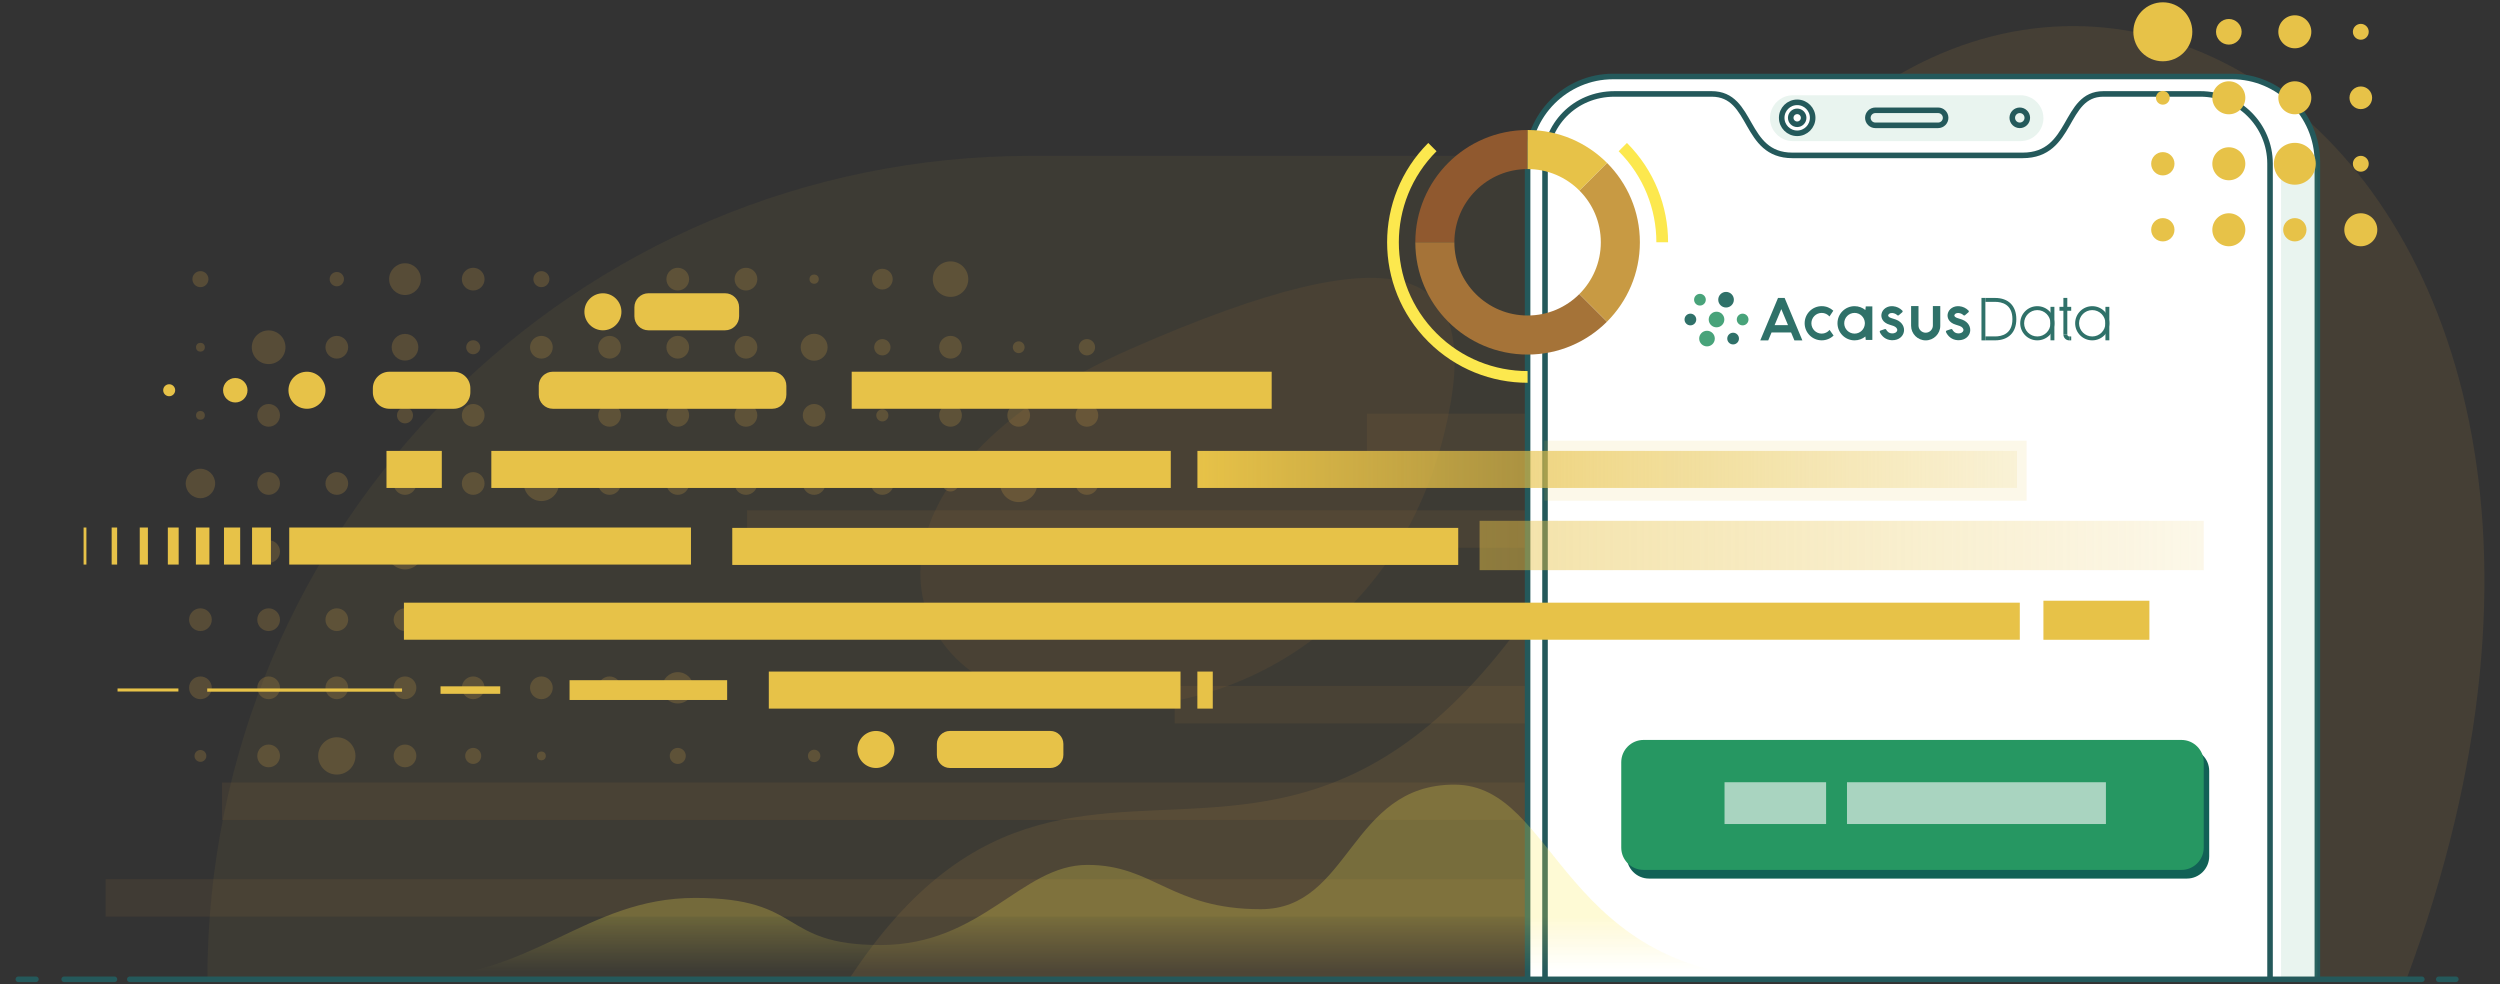 <?xml version="1.0" encoding="utf-8"?>
<!-- Generator: Adobe Illustrator 23.0.3, SVG Export Plug-In . SVG Version: 6.00 Build 0)  -->
<svg version="1.1" id="artwork" xmlns="http://www.w3.org/2000/svg" xmlns:xlink="http://www.w3.org/1999/xlink" x="0px" y="0px"
	 viewBox="0 0 1280 504" style="enable-background:new 0 0 1280 504;" xml:space="preserve">
<rect x="0" y="0" width="1280" height="504" fill="#333333" stroke="none"/>
<style type="text/css">
	.st0{fill:#FFFFFF;}
	.st1{fill:#FCE84E;}
	.st2{fill:#E7C248;}
	.st3{opacity:0.12;fill:#90592F;}
	.st4{fill:#C89A43;}
	.st5{fill:#3B8A73;}
	.st6{fill:#D8E8E3;}
	.st7{fill:#EBF3F1;}
	.st8{fill:#48A37A;}
	.st9{fill:#24595B;}
	.st10{fill:#2F7169;}
	.st11{fill:#B2DBF3;}
	.st12{fill:#254489;}
	.st13{fill:#3E5BA2;}
	.st14{fill:#4E9BD1;}
	.st15{fill:#222959;}
	.st16{fill:#C4DCEF;}
	.st17{fill:#345BA3;}
	.st18{fill:#5484BF;}
	.st19{fill:#6CA7D8;}
	.st20{fill:#83CDF1;}
	.st21{fill:#EEE8EC;}
	.st22{fill:#E16848;}
	.st23{fill:#8C3642;}
	.st24{fill:#571D40;}
	.st25{fill:#F0B3A3;}
	.st26{opacity:0.12;fill:#BC4F43;stroke:#8C3642;stroke-linecap:round;stroke-linejoin:round;stroke-miterlimit:10;}
	.st27{fill:#E4B8B4;}
	.st28{fill:none;}
	.st29{fill:#EFD5D2;}
	.st30{fill:#BC4F43;}
	.st31{fill:#84C1A6;}
	.st32{fill:#A4D1BC;}
	.st33{fill:#C8E3D7;}
	.st34{fill:none;stroke:#F7FBF9;stroke-miterlimit:10;}
	.st35{fill:#76AD9D;}
	.st36{fill:none;stroke:#E16848;stroke-width:2;stroke-linecap:round;stroke-linejoin:round;stroke-miterlimit:10;}
	.st37{fill:#571D40;stroke:#BC4F43;stroke-width:2;stroke-linecap:round;stroke-linejoin:round;stroke-miterlimit:10;}
	.st38{fill:#FFFFFF;stroke:#571D40;stroke-width:2;stroke-linecap:round;stroke-linejoin:round;stroke-miterlimit:10;}
	.st39{fill:#BC4F43;stroke:#571D40;stroke-width:2;stroke-linecap:round;stroke-linejoin:round;stroke-miterlimit:10;}
	.st40{fill:none;stroke:#571D40;stroke-width:2;stroke-linecap:round;stroke-linejoin:round;stroke-miterlimit:10;}
	
		.st41{fill:none;stroke:#571D40;stroke-width:2;stroke-linecap:round;stroke-linejoin:round;stroke-miterlimit:10;stroke-dasharray:12,6,0;}
	.st42{fill:#2D1232;stroke:#BC4F43;stroke-width:2;stroke-linecap:round;stroke-linejoin:round;stroke-miterlimit:10;}
	.st43{opacity:0.32;fill:url(#SVGID_1_);}
	.st44{opacity:0.32;fill:url(#SVGID_2_);}
	.st45{opacity:0.32;fill:url(#SVGID_3_);}
	.st46{opacity:0.32;fill:url(#SVGID_4_);}
	.st47{opacity:0.32;fill:url(#SVGID_5_);}
	.st48{opacity:0.32;fill:url(#SVGID_6_);}
	.st49{fill:none;stroke:#8C3642;stroke-linecap:round;stroke-linejoin:round;stroke-miterlimit:10;}
	.st50{fill:#FFFFFF;stroke:#BC4F43;stroke-width:2;stroke-linecap:round;stroke-linejoin:round;stroke-miterlimit:10;}
	.st51{opacity:0.32;fill:#2D1232;}
	.st52{opacity:0.32;fill:url(#SVGID_7_);}
	.st53{opacity:0.32;fill:url(#SVGID_8_);}
	.st54{opacity:0.32;fill:url(#SVGID_9_);}
	.st55{fill:none;stroke:#BC4F43;stroke-miterlimit:10;}
	.st56{opacity:0.32;fill:url(#SVGID_10_);}
	.st57{opacity:0.32;fill:url(#SVGID_11_);}
	.st58{opacity:0.32;fill:url(#SVGID_12_);}
	.st59{fill:#8C3642;stroke:#8C3642;stroke-linecap:round;stroke-linejoin:round;stroke-miterlimit:10;}
	.st60{fill:#BC4F43;stroke:#8C3642;stroke-linecap:round;stroke-linejoin:round;stroke-miterlimit:10;}
	.st61{opacity:0.32;fill:url(#SVGID_13_);}
	.st62{opacity:0.32;fill:url(#SVGID_14_);}
	.st63{opacity:0.32;fill:url(#SVGID_15_);}
	.st64{opacity:0.32;fill:url(#SVGID_16_);}
	.st65{fill:url(#SVGID_17_);}
	.st66{fill:url(#SVGID_18_);}
	.st67{opacity:0.32;fill:url(#SVGID_19_);}
	.st68{fill:url(#SVGID_20_);}
	.st69{opacity:0.48;fill:#24595B;}
	.st70{opacity:0.12;}
	.st71{fill:#2D1232;}
	
		.st72{opacity:0.12;fill:none;stroke:#48A37A;stroke-linecap:round;stroke-linejoin:round;stroke-miterlimit:10;stroke-dasharray:6,6;}
	
		.st73{opacity:0.08;fill:none;stroke:#48A37A;stroke-linecap:round;stroke-linejoin:round;stroke-miterlimit:10;stroke-dasharray:6,6;}
	
		.st74{opacity:0.04;fill:none;stroke:#48A37A;stroke-linecap:round;stroke-linejoin:round;stroke-miterlimit:10;stroke-dasharray:6,6;}
	
		.st75{opacity:0.16;fill:none;stroke:#48A37A;stroke-linecap:round;stroke-linejoin:round;stroke-miterlimit:10;stroke-dasharray:6,6;}
	
		.st76{opacity:0.18;fill:none;stroke:#48A37A;stroke-linecap:round;stroke-linejoin:round;stroke-miterlimit:10;stroke-dasharray:6,6;}
	
		.st77{opacity:0.2;fill:none;stroke:#48A37A;stroke-linecap:round;stroke-linejoin:round;stroke-miterlimit:10;stroke-dasharray:6,6;}
	
		.st78{opacity:0.24;fill:none;stroke:#48A37A;stroke-linecap:round;stroke-linejoin:round;stroke-miterlimit:10;stroke-dasharray:6,6;}
	.st79{opacity:0.4;}
	.st80{opacity:0.12;fill:url(#SVGID_21_);}
	.st81{fill:none;stroke:#48A37A;stroke-width:3;stroke-linecap:round;stroke-linejoin:round;stroke-miterlimit:10;}
	.st82{fill:#91C8AF;}
	.st83{fill:#7FBEA2;stroke:#2F7169;stroke-width:3;stroke-linecap:round;stroke-linejoin:round;stroke-miterlimit:10;}
	.st84{fill:none;stroke:#2F7169;stroke-width:3;stroke-linecap:round;stroke-linejoin:round;stroke-miterlimit:10;}
	.st85{fill:#C8E3D7;stroke:#2F7169;stroke-width:3;stroke-linecap:round;stroke-linejoin:round;stroke-miterlimit:10;}
	.st86{opacity:0.24;fill:url(#SVGID_22_);}
	.st87{fill:#E9F4EF;stroke:#2F7169;stroke-width:3;stroke-miterlimit:10;}
	.st88{opacity:0.48;fill:none;stroke:#48A37A;stroke-width:10;stroke-miterlimit:10;}
	.st89{opacity:0.24;fill:none;stroke:#48A37A;stroke-width:10;stroke-miterlimit:10;}
	.st90{clip-path:url(#SVGID_24_);fill:#3B8A73;}
	.st91{fill:#7FBEA2;}
	.st92{opacity:0.1;}
	.st93{fill:#E8E8E7;}
	.st94{fill:#B6B6B6;}
	.st95{fill:#AAAAAA;}
	.st96{fill:#D0D0D0;}
	.st97{fill:#C8C8C8;}
	.st98{fill:none;stroke:#571D40;stroke-miterlimit:10;}
	.st99{fill:none;stroke:#2F7169;stroke-width:2;stroke-linecap:round;stroke-linejoin:round;stroke-miterlimit:10;}
	.st100{fill:none;stroke:#5484BF;stroke-width:2;stroke-linecap:round;stroke-linejoin:round;stroke-miterlimit:10;}
	.st101{fill:none;stroke:#8C3642;stroke-width:2;stroke-linecap:round;stroke-linejoin:round;stroke-miterlimit:10;}
	.st102{fill:none;stroke:#C89A43;stroke-width:2;stroke-linecap:round;stroke-linejoin:round;stroke-miterlimit:10;}
	.st103{fill:#ECF2F2;}
	.st104{fill:none;stroke:#FFFFFF;stroke-width:2;stroke-linecap:round;stroke-linejoin:round;stroke-miterlimit:10;}
	.st105{opacity:0.12;fill:#13373F;}
	.st106{opacity:0.3;}
	.st107{fill:#13373F;}
	.st108{fill:#834947;}
	.st109{fill:#9C6D6C;}
	.st110{fill:#DAEDE4;}
	.st111{fill:#C1A4A3;}
	.st112{fill:#95C0B4;}
	.st113{fill:#62A18F;}
	.st114{fill:#EDF6F2;}
	.st115{fill:none;stroke:#95C0B4;stroke-linecap:round;stroke-linejoin:round;stroke-miterlimit:10;}
	.st116{fill:none;stroke:#5484BF;stroke-width:2;stroke-miterlimit:10;}
	.st117{fill:none;stroke:#98B5D9;stroke-miterlimit:10;}
	.st118{fill:none;stroke:#5484BF;stroke-miterlimit:10;}
	.st119{fill:#8F5B59;}
	.st120{fill:none;stroke:#2F7169;stroke-linecap:round;stroke-linejoin:round;stroke-miterlimit:10;}
	.st121{fill:none;stroke:#8FC7AE;stroke-linecap:round;stroke-linejoin:round;stroke-miterlimit:10;}
	.st122{fill:#A17473;}
	.st123{fill:#EDD174;}
	.st124{fill:none;stroke:#FEF8CA;stroke-linecap:round;stroke-linejoin:round;stroke-miterlimit:10;}
	.st125{fill:none;stroke:#C89A43;stroke-miterlimit:10;}
	.st126{fill:none;stroke:#C89A43;stroke-width:2;stroke-miterlimit:10;}
	.st127{fill:none;stroke:#E7C248;stroke-width:2;stroke-miterlimit:10;}
	.st128{opacity:0.6;fill:#83CDF1;stroke:#202020;stroke-miterlimit:10;}
	.st129{opacity:0.06;fill:#E7C248;}
	.st130{fill:#A57338;}
	.st131{opacity:0.12;fill:#C89A43;}
	.st132{opacity:0.12;fill:#A57338;}
	.st133{fill:#FFFFFF;stroke:#24595B;stroke-width:2.847;stroke-linecap:round;stroke-linejoin:round;stroke-miterlimit:10;}
	.st134{fill:none;stroke:#24595B;stroke-width:2.847;stroke-linecap:round;stroke-linejoin:round;stroke-miterlimit:10;}
	.st135{opacity:0.12;fill:#48A37A;}
	.st136{opacity:0.12;fill:#E7C248;}
	.st137{fill:url(#SVGID_25_);}
	.st138{fill:none;stroke:#E7C248;stroke-width:20;stroke-miterlimit:10;}
	.st139{fill:none;stroke:#90592F;stroke-width:20;stroke-miterlimit:10;}
	.st140{fill:none;stroke:#A57338;stroke-width:20;stroke-miterlimit:10;}
	.st141{fill:none;stroke:#C89A43;stroke-width:20;stroke-miterlimit:10;}
	.st142{fill:none;stroke:#FCE84E;stroke-width:6;stroke-miterlimit:10;}
	.st143{opacity:0.24;}
	.st144{opacity:0.24;fill:url(#SVGID_26_);}
	.st145{fill:#116156;}
	.st146{fill:#269762;}
	.st147{fill:#A9D4C0;}
	.st148{fill:url(#SVGID_27_);}
	.st149{opacity:0.06;fill:#E16848;}
	.st150{fill:none;stroke:#8C3642;stroke-miterlimit:10;}
	.st151{fill:none;stroke:#8C3642;stroke-miterlimit:10;stroke-dasharray:6.075,6.075;}
	.st152{fill:none;stroke:#8C3642;stroke-miterlimit:10;stroke-dasharray:6,6;}
	.st153{fill:#E9F4EF;stroke:#24595B;stroke-width:2.847;stroke-linecap:round;stroke-linejoin:round;stroke-miterlimit:10;}
	.st154{fill:#B6DACA;stroke:#24595B;stroke-width:2.847;stroke-linecap:round;stroke-linejoin:round;stroke-miterlimit:10;}
	.st155{clip-path:url(#SVGID_29_);}
	.st156{fill:#F8DBD3;}
	.st157{opacity:0.5;fill:#571D40;}
	.st158{opacity:0.5;fill:#E16848;}
	.st159{opacity:0.24;fill:#571D40;}
	.st160{fill:none;stroke:#E16848;stroke-width:10;stroke-miterlimit:10;}
	.st161{fill:none;stroke:#E16848;stroke-width:6;stroke-miterlimit:10;}
	.st162{fill:none;stroke:#E16848;stroke-width:2;stroke-miterlimit:10;}
	.st163{fill:none;stroke:#8C3642;stroke-width:20;stroke-linecap:round;stroke-linejoin:round;stroke-miterlimit:10;}
	.st164{fill:none;stroke:#E16848;stroke-width:4;stroke-miterlimit:10;}
	.st165{fill:none;stroke:#2D1232;stroke-width:2;stroke-miterlimit:10;}
	.st166{fill:#8C3642;stroke:#8C3642;stroke-width:2;stroke-miterlimit:10;}
	.st167{fill:none;stroke:#8C3642;stroke-width:3;stroke-miterlimit:10;}
	.st168{opacity:0.12;fill:#5484BF;}
	.st169{opacity:0.48;}
	.st170{fill:none;stroke:#3B8A73;stroke-width:0.5;stroke-linecap:round;stroke-linejoin:round;stroke-miterlimit:10;}
	.st171{opacity:0.8;}
	.st172{fill:#83CDF1;stroke:#83CDF1;stroke-width:2;stroke-linecap:round;stroke-linejoin:round;stroke-miterlimit:10;}
	.st173{fill:#F0F9FD;stroke:#83CDF1;stroke-miterlimit:10;}
	
		.st174{fill:none;stroke:#C3E7F8;stroke-width:3;stroke-linecap:round;stroke-linejoin:round;stroke-miterlimit:10;stroke-dasharray:12;}
	.st175{fill:none;stroke:#C3E7F8;stroke-linecap:round;stroke-linejoin:round;stroke-miterlimit:10;stroke-dasharray:12;}
	.st176{fill:none;stroke:#6CA7D8;stroke-width:6;stroke-linecap:round;stroke-linejoin:round;stroke-miterlimit:10;}
	.st177{fill:none;stroke:#5484BF;stroke-width:6;stroke-linecap:round;stroke-linejoin:round;stroke-miterlimit:10;}
	.st178{fill:none;stroke:#345BA3;stroke-width:6;stroke-linecap:round;stroke-linejoin:round;stroke-miterlimit:10;}
	.st179{fill:#83CDF1;stroke:#345BA3;stroke-width:6;stroke-linecap:round;stroke-linejoin:round;stroke-miterlimit:10;}
	.st180{fill:#F0F9FD;stroke:#6CA7D8;stroke-width:2;stroke-linecap:round;stroke-linejoin:round;stroke-miterlimit:10;}
	.st181{fill:#6CA7D8;stroke:#6CA7D8;stroke-width:2;stroke-linecap:round;stroke-linejoin:round;stroke-miterlimit:10;}
	.st182{fill:#F0F9FD;stroke:#5484BF;stroke-width:4;stroke-linecap:round;stroke-linejoin:round;stroke-miterlimit:10;}
	.st183{fill:#5484BF;stroke:#5484BF;stroke-width:4;stroke-linecap:round;stroke-linejoin:round;stroke-miterlimit:10;}
	.st184{fill:#F0F9FD;stroke:#345BA3;stroke-width:6;stroke-linecap:round;stroke-linejoin:round;stroke-miterlimit:10;}
	.st185{fill:#345BA3;stroke:#345BA3;stroke-width:4;stroke-linecap:round;stroke-linejoin:round;stroke-miterlimit:10;}
	.st186{fill:none;stroke:#BBCEE5;stroke-width:4;stroke-linecap:round;stroke-linejoin:round;stroke-miterlimit:10;}
	.st187{fill:none;stroke:#5484BF;stroke-width:4;stroke-linecap:round;stroke-linejoin:round;stroke-miterlimit:10;}
	.st188{fill:none;stroke:#5484BF;stroke-linecap:round;stroke-linejoin:round;stroke-miterlimit:10;}
	.st189{fill:none;stroke:#2F7169;stroke-width:4;stroke-miterlimit:10;}
	.st190{fill:none;stroke:#2F7169;stroke-width:2;stroke-miterlimit:10;}
	.st191{opacity:0.06;fill:#48A37A;}
	.st192{fill:none;stroke:#24595B;stroke-width:2;stroke-linecap:round;stroke-linejoin:round;stroke-miterlimit:10;}
	
		.st193{fill:none;stroke:#48A37A;stroke-width:2;stroke-linecap:round;stroke-linejoin:round;stroke-miterlimit:10;stroke-dasharray:3,6;}
	.st194{fill:none;stroke:#13373F;stroke-width:2;stroke-linecap:round;stroke-linejoin:round;stroke-miterlimit:10;}
	.st195{fill:#FFFFFF;stroke:#24595B;stroke-width:2;stroke-linecap:round;stroke-linejoin:round;stroke-miterlimit:10;}
	.st196{fill:none;stroke:#24595B;stroke-width:2;stroke-miterlimit:10;}
	.st197{fill:none;stroke:#FFFFFF;stroke-width:6;stroke-miterlimit:10;}
	.st198{fill:#D3E9DF;stroke:#24595B;stroke-width:2;stroke-linecap:round;stroke-linejoin:round;stroke-miterlimit:10;}
	.st199{fill:#BC4F43;stroke:#24595B;stroke-width:2;stroke-linecap:round;stroke-linejoin:round;stroke-miterlimit:10;}
	.st200{fill:#3B8A73;stroke:#24595B;stroke-width:2;stroke-linecap:round;stroke-linejoin:round;stroke-miterlimit:10;}
	.st201{opacity:0.12;fill:none;stroke:#24595B;stroke-width:2;stroke-linecap:round;stroke-linejoin:round;stroke-miterlimit:10;}
	.st202{opacity:0.12;fill:#E16848;}
	.st203{fill:none;stroke:#571D40;stroke-width:2;stroke-miterlimit:10;}
	.st204{fill:#B6DACA;}
	.st205{opacity:0.24;fill:url(#SVGID_30_);}
	.st206{fill:none;stroke:#2F7169;stroke-width:10;stroke-miterlimit:10;}
	.st207{fill:none;stroke:#3B8A73;stroke-width:10;stroke-miterlimit:10;}
	.st208{fill:none;stroke:#24595B;stroke-width:30;stroke-miterlimit:10;}
	.st209{fill:none;stroke:#2F7169;stroke-width:30;stroke-miterlimit:10;}
	.st210{fill:none;stroke:#3B8A73;stroke-width:30;stroke-miterlimit:10;}
	.st211{fill:none;stroke:#48A37A;stroke-width:30;stroke-miterlimit:10;}
	
		.st212{fill:none;stroke:#B6DACA;stroke-width:2;stroke-linecap:round;stroke-linejoin:round;stroke-miterlimit:10;stroke-dasharray:3,6;}
	.st213{fill:none;stroke:#B6DACA;stroke-width:2;stroke-linecap:round;stroke-linejoin:round;stroke-miterlimit:10;}
	.st214{fill:none;stroke:#48A37A;stroke-width:2;stroke-linecap:round;stroke-linejoin:round;stroke-miterlimit:10;}
	.st215{clip-path:url(#SVGID_32_);}
	.st216{clip-path:url(#SVGID_34_);}
	.st217{fill:#FFFFFF;stroke:#2F7169;stroke-width:2;stroke-linecap:round;stroke-linejoin:round;stroke-miterlimit:10;}
	.st218{fill:none;stroke:#24595B;stroke-width:4;stroke-miterlimit:10;}
	.st219{fill:none;stroke:#3B8A73;stroke-width:4;stroke-miterlimit:10;}
	.st220{fill:none;stroke:#48A37A;stroke-width:4;stroke-miterlimit:10;}
	.st221{fill:none;stroke:#F9E1DA;stroke-width:4;stroke-linecap:round;stroke-linejoin:round;stroke-miterlimit:10;}
	.st222{fill:none;stroke:#48A37A;stroke-width:4;stroke-linecap:round;stroke-linejoin:round;stroke-miterlimit:10;}
	.st223{fill:#2F7169;stroke:#2F7169;stroke-miterlimit:10;}
	.st224{fill:#FFFFFF;stroke:#2F7169;stroke-miterlimit:10;}
	.st225{fill:#2F7169;stroke:#FFFFFF;stroke-miterlimit:10;}
	.st226{fill:none;stroke:#FFFFFF;stroke-width:2;stroke-miterlimit:10;}
</style>
<g>
	<path class="st129" d="M994.7,501.4H106.18v0c0-232.84,188.76-421.6,421.6-421.6H994.7V501.4z"/>
	<g class="st70">
		
			<rect x="735.49" y="176.21" transform="matrix(-1.836970e-16 1 -1 -1.836970e-16 966.45 -523.681)" class="st130" width="19.16" height="90.35"/>
		
			<rect x="576.8" y="67.01" transform="matrix(-1.836970e-16 1 -1 -1.836970e-16 857.248 -315.513)" class="st130" width="19.16" height="407.72"/>
		
			<rect x="686.25" y="266.35" transform="matrix(-1.836970e-16 1 -1 -1.836970e-16 1056.588 -335.062)" class="st130" width="19.16" height="188.83"/>
		
			<rect x="442.37" y="71.96" transform="matrix(-1.836970e-16 1 -1 -1.836970e-16 862.2 -41.708)" class="st130" width="19.16" height="676.57"/>
		
			<rect x="412.59" y="91.66" transform="matrix(-1.836970e-16 1 -1 -1.836970e-16 881.898 37.561)" class="st130" width="19.16" height="736.15"/>
	</g>
	<path class="st131" d="M1232.1,501.4c165.56-444.93-227.5-665.99-380.65-314.03C686.8,565.79,563.68,304.94,434.64,501.4"/>
	<path class="st132" d="M739.67,220.97C712.98,330.59,616.05,375.39,533.27,359c-82.78-16.4-96.68-117.76,45.42-180.26
		S760.24,136.5,739.67,220.97z"/>
	<path class="st133" d="M782.13,501.4V82.89c0-24.05,19.68-43.73,43.73-43.73h316.9c24.05,0,43.73,19.68,43.73,43.73V501.4"/>
	<path class="st134" d="M1162.26,501.4V83.73c0-19.6-16.04-35.64-35.64-35.64c0,0-29.12,0-49.67,0s-15.42,31.47-41.35,31.47
		c-25.93,0-92.72,0-117.89,0c-25.17,0-19.81-31.47-41.35-31.47c-21.55,0-29.08,0-49.67,0c-20.59,0-35.64,16.04-35.64,35.64V501.4"/>
	<path class="st135" d="M1167.89,501.4V85.95c0-6.38,4.19-11.6,9.3-11.6l0,0c5.12,0,9.3,5.22,9.3,11.6V501.4"/>
	<g>
		<path class="st135" d="M1034.5,72.25H917.97c-6.46,0-11.74-5.28-11.74-11.74v0c0-6.46,5.28-11.74,11.74-11.74h116.53
			c6.46,0,11.74,5.28,11.74,11.74v0C1046.23,66.96,1040.95,72.25,1034.5,72.25z"/>
		<circle class="st133" cx="920.16" cy="60.32" r="7.93"/>
		<circle class="st133" cx="920.16" cy="60.32" r="3.31"/>
		<circle class="st134" cx="1034.13" cy="60.32" r="3.85"/>
		<path class="st134" d="M960.19,64.17h32.12c2.13,0,3.85-1.72,3.85-3.85v0c0-2.13-1.72-3.85-3.85-3.85h-32.12
			c-2.13,0-3.85,1.72-3.85,3.85v0C956.34,62.45,958.07,64.17,960.19,64.17z"/>
	</g>
	<line id="Rectangle_403_2_" class="st134" x1="66.45" y1="501.4" x2="1239.99" y2="501.4"/>
	<line class="st134" x1="1257.39" y1="501.4" x2="1248.62" y2="501.4"/>
	<line id="Rectangle_403_1_" class="st134" x1="9.39" y1="501.4" x2="18.39" y2="501.4"/>
	<line id="Rectangle_403_3_" class="st134" x1="32.85" y1="501.4" x2="58.6" y2="501.4"/>
	<rect x="790.67" y="225.62" class="st136" width="246.94" height="30.73"/>
	<linearGradient id="SVGID_1_" gradientUnits="userSpaceOnUse" x1="757.552" y1="279.283" x2="1128.314" y2="279.283">
		<stop  offset="0" style="stop-color:#E7C248;stop-opacity:0.48"/>
		<stop  offset="1" style="stop-color:#E7C248;stop-opacity:0.12"/>
	</linearGradient>
	<rect x="757.55" y="266.65" style="fill:url(#SVGID_1_);" width="370.76" height="25.27"/>
	<g>
		<circle class="st2" cx="1107.37" cy="16.28" r="15.1"/>
		<circle class="st2" cx="1141.16" cy="16.28" r="6.56"/>
		<circle class="st2" cx="1174.95" cy="16.28" r="8.45"/>
		<circle class="st2" cx="1208.73" cy="16.28" r="4.06"/>
		<circle class="st2" cx="1107.37" cy="50.07" r="3.52"/>
		<circle class="st2" cx="1141.16" cy="50.07" r="8.45"/>
		<circle class="st2" cx="1174.95" cy="50.07" r="8.45"/>
		<circle class="st2" cx="1208.73" cy="50.07" r="5.8"/>
		<circle class="st2" cx="1107.37" cy="83.85" r="5.97"/>
		<circle class="st2" cx="1141.16" cy="83.85" r="8.45"/>
		<circle class="st2" cx="1174.95" cy="83.85" r="10.72"/>
		<circle class="st2" cx="1208.73" cy="83.85" r="4.06"/>
		<circle class="st2" cx="1107.37" cy="117.64" r="5.97"/>
		<circle class="st2" cx="1141.16" cy="117.64" r="8.45"/>
		<circle class="st2" cx="1174.95" cy="117.64" r="5.97"/>
		<circle class="st2" cx="1208.73" cy="117.64" r="8.45"/>
	</g>
	<line class="st138" x1="1046.23" y1="317.57" x2="1100.49" y2="317.57"/>
	<g>
		<g>
			<path class="st139" d="M734.64,124.05c0-13.11,5.32-24.99,13.91-33.58c8.59-8.59,20.47-13.91,33.58-13.91"/>
			<path class="st140" d="M815.71,157.63c-8.59,8.59-20.47,13.91-33.58,13.91c-13.11,0-24.99-5.32-33.58-13.91
				c-8.59-8.59-13.91-20.47-13.91-33.58"/>
			<path class="st141" d="M815.71,90.47c8.59,8.59,13.91,20.47,13.91,33.58s-5.32,24.99-13.91,33.58"/>
			<path class="st138" d="M782.13,76.56c13.11,0,24.99,5.32,33.58,13.91"/>
		</g>
		<g>
			<path class="st142" d="M782.13,192.98c-17.64,0-35.28-6.73-48.74-20.19s-20.19-31.1-20.19-48.74s6.73-35.28,20.19-48.74"/>
			<path class="st142" d="M830.87,75.31c13.46,13.46,20.19,31.1,20.19,48.74"/>
		</g>
	</g>
	<g class="st143">
		<circle class="st4" cx="102.62" cy="387.03" r="3.04"/>
		<circle class="st4" cx="137.54" cy="387.03" r="5.82"/>
		<circle class="st4" cx="172.45" cy="387.03" r="9.55"/>
		<circle class="st4" cx="207.36" cy="387.03" r="5.82"/>
		<circle class="st4" cx="242.28" cy="387.03" r="4.11"/>
		<circle class="st4" cx="277.19" cy="387.03" r="2.26"/>
		<circle class="st4" cx="347.02" cy="387.03" r="4.11"/>
		<circle class="st4" cx="416.84" cy="387.03" r="3.18"/>
		<circle class="st4" cx="486.67" cy="387.03" r="5.82"/>
		<circle class="st4" cx="102.62" cy="352.16" r="5.82"/>
		<circle class="st4" cx="137.54" cy="352.16" r="5.82"/>
		<circle class="st4" cx="172.45" cy="352.16" r="5.82"/>
		<circle class="st4" cx="207.36" cy="352.16" r="5.82"/>
		<circle class="st4" cx="242.28" cy="352.16" r="5.82"/>
		<circle class="st4" cx="277.19" cy="352.16" r="5.82"/>
		<circle class="st4" cx="312.1" cy="352.16" r="5.82"/>
		<circle class="st4" cx="347.02" cy="352.16" r="8.02"/>
		<circle class="st4" cx="416.84" cy="352.16" r="5.82"/>
		<circle class="st4" cx="486.67" cy="352.16" r="5.82"/>
		<circle class="st4" cx="521.58" cy="352.16" r="5.82"/>
		<circle class="st4" cx="556.5" cy="352.16" r="5.82"/>
		<circle class="st4" cx="102.62" cy="317.28" r="5.82"/>
		<circle class="st4" cx="137.54" cy="317.28" r="5.82"/>
		<circle class="st4" cx="172.45" cy="317.28" r="5.82"/>
		<circle class="st4" cx="207.36" cy="317.28" r="5.82"/>
		<circle class="st4" cx="242.28" cy="317.28" r="5.82"/>
		<circle class="st4" cx="277.19" cy="317.28" r="5.82"/>
		<circle class="st4" cx="312.1" cy="317.28" r="5.82"/>
		<circle class="st4" cx="347.02" cy="317.28" r="5.82"/>
		<circle class="st4" cx="416.84" cy="317.28" r="5.82"/>
		<circle class="st4" cx="451.76" cy="317.28" r="5.82"/>
		<circle class="st4" cx="486.67" cy="317.28" r="5.82"/>
		<circle class="st4" cx="521.58" cy="317.28" r="5.82"/>
		<circle class="st4" cx="556.5" cy="317.28" r="5.82"/>
		<circle class="st4" cx="137.54" cy="282.41" r="5.82"/>
		<circle class="st4" cx="172.45" cy="282.41" r="5.82"/>
		<circle class="st4" cx="207.36" cy="282.41" r="9.11"/>
		<circle class="st4" cx="242.28" cy="282.41" r="3.24"/>
		<circle class="st4" cx="277.19" cy="282.41" r="5.82"/>
		<circle class="st4" cx="312.1" cy="282.41" r="5.82"/>
		<circle class="st4" cx="347.02" cy="282.41" r="5.82"/>
		<circle class="st4" cx="381.93" cy="282.41" r="5.82"/>
		<circle class="st4" cx="416.84" cy="282.41" r="5.82"/>
		<circle class="st4" cx="451.76" cy="282.41" r="4.11"/>
		<circle class="st4" cx="486.67" cy="282.41" r="5.82"/>
		<circle class="st4" cx="521.58" cy="282.41" r="5.82"/>
		<circle class="st4" cx="102.62" cy="247.54" r="7.54"/>
		<circle class="st4" cx="137.54" cy="247.54" r="5.82"/>
		<circle class="st4" cx="172.45" cy="247.54" r="5.82"/>
		<circle class="st4" cx="207.36" cy="247.54" r="5.82"/>
		<circle class="st4" cx="242.28" cy="247.54" r="5.82"/>
		<circle class="st4" cx="277.19" cy="247.54" r="9"/>
		<circle class="st4" cx="312.1" cy="247.54" r="5.82"/>
		<circle class="st4" cx="347.02" cy="247.54" r="5.82"/>
		<circle class="st4" cx="381.93" cy="247.54" r="5.82"/>
		<circle class="st4" cx="416.84" cy="247.54" r="5.82"/>
		<circle class="st4" cx="451.76" cy="247.54" r="5.82"/>
		<circle class="st4" cx="486.67" cy="247.54" r="4.11"/>
		<circle class="st4" cx="521.58" cy="247.54" r="9.53"/>
		<circle class="st4" cx="556.5" cy="247.54" r="5.82"/>
		<circle class="st4" cx="102.62" cy="212.66" r="2.26"/>
		<circle class="st4" cx="137.54" cy="212.66" r="5.82"/>
		<circle class="st4" cx="207.36" cy="212.66" r="4.11"/>
		<circle class="st4" cx="242.28" cy="212.66" r="5.82"/>
		<circle class="st4" cx="312.1" cy="212.66" r="5.82"/>
		<circle class="st4" cx="347.02" cy="212.66" r="5.82"/>
		<circle class="st4" cx="381.93" cy="212.66" r="5.82"/>
		<circle class="st4" cx="416.84" cy="212.66" r="5.82"/>
		<circle class="st4" cx="451.76" cy="212.66" r="3.11"/>
		<circle class="st4" cx="486.67" cy="212.66" r="5.82"/>
		<circle class="st4" cx="521.58" cy="212.66" r="5.82"/>
		<circle class="st4" cx="556.5" cy="212.66" r="5.82"/>
		<circle class="st4" cx="102.62" cy="177.79" r="2.26"/>
		<circle class="st4" cx="137.54" cy="177.79" r="8.63"/>
		<circle class="st4" cx="172.45" cy="177.79" r="5.82"/>
		<circle class="st4" cx="207.36" cy="177.79" r="6.83"/>
		<circle class="st4" cx="242.28" cy="177.79" r="3.59"/>
		<circle class="st4" cx="277.19" cy="177.79" r="5.82"/>
		<circle class="st4" cx="312.1" cy="177.79" r="5.82"/>
		<circle class="st4" cx="347.02" cy="177.79" r="5.82"/>
		<circle class="st4" cx="381.93" cy="177.79" r="5.82"/>
		<circle class="st4" cx="416.84" cy="177.79" r="6.9"/>
		<circle class="st4" cx="451.76" cy="177.79" r="4.18"/>
		<circle class="st4" cx="486.67" cy="177.79" r="5.82"/>
		<circle class="st4" cx="521.58" cy="177.79" r="3.02"/>
		<circle class="st4" cx="556.5" cy="177.79" r="4.18"/>
		<circle class="st4" cx="102.62" cy="142.92" r="4.11"/>
		<circle class="st4" cx="172.45" cy="142.92" r="3.67"/>
		<circle class="st4" cx="207.36" cy="142.92" r="8.13"/>
		<circle class="st4" cx="242.28" cy="142.92" r="5.82"/>
		<circle class="st4" cx="277.19" cy="142.92" r="4.11"/>
		<circle class="st4" cx="347.02" cy="142.92" r="5.82"/>
		<circle class="st4" cx="381.93" cy="142.92" r="5.82"/>
		<circle class="st4" cx="416.84" cy="142.92" r="2.37"/>
		<circle class="st4" cx="451.76" cy="142.92" r="5.31"/>
		<circle class="st4" cx="486.67" cy="142.92" r="9.09"/>
	</g>
	<linearGradient id="SVGID_2_" gradientUnits="userSpaceOnUse" x1="562.315" y1="497.177" x2="562.315" y2="469.251">
		<stop  offset="0" style="stop-color:#FCE84E;stop-opacity:0"/>
		<stop  offset="1" style="stop-color:#FCE84E"/>
	</linearGradient>
	<path style="opacity:0.24;fill:url(#SVGID_2_);" d="M917.63,501.4c-119.45,0-119.38-99.67-173.03-99.67
		c-53.65,0-53.09,63.78-99.1,63.78s-54.73-22.68-88.75-22.68c-34.02,0-53.78,41.04-105.99,41.04s-38.42-24.14-94.82-24.14
		S272.87,501.4,207,501.4"/>
	<g>
		<path class="st145" d="M1119.71,449.83H844.28c-6.27,0-11.4-5.13-11.4-11.4v-43.74c0-6.27,5.13-11.4,11.4-11.4h275.43
			c6.27,0,11.4,5.13,11.4,11.4v43.74C1131.12,444.7,1125.99,449.83,1119.71,449.83z"/>
		<path class="st146" d="M1116.91,445.39H841.48c-6.27,0-11.4-5.13-11.4-11.4v-43.74c0-6.27,5.13-11.4,11.4-11.4h275.43
			c6.27,0,11.4,5.13,11.4,11.4v43.74C1128.31,440.26,1123.18,445.39,1116.91,445.39z"/>
	</g>
	<g>
		<rect x="882.96" y="400.5" class="st147" width="52" height="21.4"/>
		<rect x="945.66" y="400.5" class="st147" width="132.57" height="21.4"/>
	</g>
	<rect x="206.81" y="308.57" class="st2" width="827.33" height="18.97"/>
	<rect x="251.56" y="230.86" class="st2" width="347.88" height="18.97"/>
	<linearGradient id="SVGID_3_" gradientUnits="userSpaceOnUse" x1="613.084" y1="240.347" x2="1032.709" y2="240.347">
		<stop  offset="0" style="stop-color:#E7C248"/>
		<stop  offset="1" style="stop-color:#E7C248;stop-opacity:0.12"/>
	</linearGradient>
	<rect x="613.08" y="230.86" style="fill:url(#SVGID_3_);" width="419.62" height="18.97"/>
	<rect x="436.07" y="190.32" class="st2" width="215.03" height="18.97"/>
	<rect x="393.63" y="343.84" class="st2" width="210.8" height="18.97"/>
	<rect x="613.05" y="343.84" class="st2" width="7.89" height="18.97"/>
	<rect x="291.62" y="348.26" class="st2" width="80.68" height="10.13"/>
	<rect x="225.55" y="351.4" class="st2" width="30.57" height="3.84"/>
	<rect x="106.09" y="352.49" class="st2" width="99.76" height="1.66"/>
	<rect x="60.18" y="352.49" class="st2" width="31.16" height="1.57"/>
	<path class="st2" d="M486.35,393.21h51.43c3.68,0,6.67-2.99,6.67-6.67v-5.63c0-3.68-2.99-6.67-6.67-6.67h-51.43
		c-3.68,0-6.67,2.99-6.67,6.67v5.63C479.68,390.23,482.67,393.21,486.35,393.21z"/>
	<path class="st2" d="M448.48,393.21L448.48,393.21c-5.24,0-9.48-4.25-9.48-9.48v0c0-5.24,4.25-9.48,9.48-9.48l0,0
		c5.24,0,9.48,4.25,9.48,9.48v0C457.96,388.97,453.72,393.21,448.48,393.21z"/>
	<path class="st2" d="M283.03,209.29h112.41c3.96,0,7.18-3.21,7.18-7.18v-4.61c0-3.96-3.21-7.18-7.18-7.18H283.03
		c-3.96,0-7.18,3.21-7.18,7.18v4.61C275.85,206.07,279.07,209.29,283.03,209.29z"/>
	<path class="st2" d="M331.99,169.12h39.26c3.96,0,7.18-3.21,7.18-7.18v-4.61c0-3.96-3.21-7.18-7.18-7.18h-39.26
		c-3.96,0-7.18,3.21-7.18,7.18v4.61C324.81,165.9,328.03,169.12,331.99,169.12z"/>
	<path class="st2" d="M308.69,169.12L308.69,169.12c5.24,0,9.48-4.25,9.48-9.48v0c0-5.24-4.25-9.48-9.48-9.48l0,0
		c-5.24,0-9.48,4.25-9.48,9.48v0C299.21,164.87,303.46,169.12,308.69,169.12z"/>
	<path class="st2" d="M199.37,209.29h32.98c4.68,0,8.47-3.79,8.47-8.47v-2.02c0-4.68-3.79-8.47-8.47-8.47h-32.98
		c-4.68,0-8.47,3.79-8.47,8.47v2.02C190.9,205.49,194.69,209.29,199.37,209.29z"/>
	<path class="st2" d="M120.47,206.07L120.47,206.07c-3.46,0-6.26-2.8-6.26-6.26v0c0-3.46,2.8-6.26,6.26-6.26h0
		c3.46,0,6.26,2.8,6.26,6.26v0C126.74,203.26,123.93,206.07,120.47,206.07z"/>
	<path class="st2" d="M86.62,196.73L86.62,196.73c1.7,0,3.07,1.37,3.07,3.07l0,0c0,1.7-1.37,3.07-3.07,3.07h0
		c-1.7,0-3.07-1.37-3.07-3.07l0,0C83.55,198.11,84.93,196.73,86.62,196.73z"/>
	<path class="st2" d="M157.17,209.29L157.17,209.29c-5.24,0-9.48-4.25-9.48-9.48v0c0-5.24,4.25-9.48,9.48-9.48h0
		c5.24,0,9.48,4.25,9.48,9.48v0C166.65,205.04,162.41,209.29,157.17,209.29z"/>
	<rect x="197.88" y="230.86" class="st2" width="28.32" height="18.97"/>
	<rect x="148.09" y="270.09" class="st2" width="205.69" height="18.97"/>
	<g>
		<rect x="129.05" y="270.09" class="st2" width="9.66" height="18.97"/>
		<rect x="114.68" y="270.09" class="st2" width="8.29" height="18.97"/>
		<rect x="100.3" y="270.09" class="st2" width="6.92" height="18.97"/>
		<rect x="85.93" y="270.09" class="st2" width="5.55" height="18.97"/>
		<rect x="71.55" y="270.09" class="st2" width="4.18" height="18.97"/>
		<rect x="57.17" y="270.09" class="st2" width="2.81" height="18.97"/>
		<rect x="42.8" y="270.09" class="st2" width="1.44" height="18.97"/>
	</g>
	<rect x="374.92" y="270.28" class="st2" width="371.69" height="18.97"/>
	<g>
		<g>
			<g>
				<path class="st10" d="M932.73,170.81c-2.93,0-5.3-2.37-5.3-5.3s2.37-5.3,5.3-5.3c1.59,0,3,0.72,3.97,1.82l1.96-2.95
					c-1.56-1.44-3.64-2.33-5.93-2.33c-4.83,0-8.75,3.92-8.75,8.75s3.92,8.75,8.75,8.75c2.35,0,4.49-0.93,6.06-2.45l-2.05-2.89
					C935.77,170.07,934.34,170.81,932.73,170.81z"/>
				<path class="st10" d="M955.07,158.73c-1.51-1.23-3.43-1.97-5.53-1.97c-4.83,0-8.75,3.92-8.75,8.75s3.92,8.75,8.75,8.75
					c2.1,0,4.03-0.74,5.54-1.98l0.19,1.76h2.2h1.17v-17.17h-3.37L955.07,158.73z M949.54,170.81c-2.93,0-5.3-2.37-5.3-5.3
					s2.37-5.3,5.3-5.3c2.82,0,5.1,2.21,5.26,4.98v0.63C954.64,168.61,952.35,170.81,949.54,170.81z"/>
				<path class="st10" d="M989.63,166.67c0,2.02-1.66,3.68-3.68,3.68s-3.68-1.66-3.68-3.68v-9.97h-3.79v10.1
					c0,4.11,3.36,7.47,7.47,7.47s7.47-3.36,7.47-7.47v-10.1h-3.79V166.67z"/>
				<path class="st10" d="M910.35,152.53l-9.09,21.74l0,0h4.08l1.69-4.04h10.01l1.69,4.04h4.08l-9.09-21.74H910.35z M908.6,166.47
					l3.43-8.2l3.43,8.2H908.6z"/>
				<g>
					<path class="st10" d="M1043.1,156.76c-4.83,0-8.75,3.92-8.75,8.75s3.92,8.75,8.75,8.75c4.83,0,8.75-3.92,8.75-8.75
						S1047.93,156.76,1043.1,156.76z M1043.1,172.27c-3.72,0-6.75-3.03-6.75-6.75s3.03-6.75,6.75-6.75s6.75,3.03,6.75,6.75
						S1046.82,172.27,1043.1,172.27z"/>
					<rect x="1049.85" y="157.1" class="st10" width="2" height="17.14"/>
				</g>
				<g>
					<path class="st10" d="M1071.23,156.76c-4.83,0-8.75,3.92-8.75,8.75s3.92,8.75,8.75,8.75c4.83,0,8.75-3.92,8.75-8.75
						S1076.06,156.76,1071.23,156.76z M1071.23,172.27c-3.72,0-6.75-3.03-6.75-6.75s3.03-6.75,6.75-6.75s6.75,3.03,6.75,6.75
						S1074.95,172.27,1071.23,172.27z"/>
					<rect x="1077.98" y="157.1" class="st10" width="2" height="17.14"/>
				</g>
				<g>
					<g>
						
							<rect x="1056.46" y="155.1" transform="matrix(6.123234e-17 -1 1 6.123234e-17 899.356 1215.563)" class="st10" width="2" height="6"/>
						
							<rect x="1048.09" y="160.9" transform="matrix(6.123234e-17 -1 1 6.123234e-17 895.561 1219.358)" class="st10" width="18.74" height="2"/>
						
							<rect x="1059.46" y="172.27" transform="matrix(-1 -1.224647e-16 1.224647e-16 -1 2119.919 346.533)" class="st10" width="1" height="2"/>
					</g>
					<path class="st10" d="M1056.46,171.27c0,1.66,1.34,3,3,3v-2c-0.55,0-1-0.45-1-1H1056.46z"/>
				</g>
				<g>
					<path class="st10" d="M1002.78,174.19c-0.14,0-0.27,0-0.42-0.01c-3.13-0.15-5.11-2.19-5.99-4.11
						c-0.15-0.33,0.01-0.71,0.35-0.83l2.19-0.74c0.28-0.1,0.59,0.03,0.73,0.3c0.36,0.69,1.19,1.81,2.88,1.89
						c1.67,0.08,2.58-0.68,2.74-1.47c0.19-0.91-0.56-1.83-1.9-2.33c-0.24-0.09-1.6-0.52-2.02-0.65c-3.62-1.07-4.48-3.63-4.12-5.5
						c0.49-2.54,3.04-4.24,5.95-3.96c1.83,0.18,3.42,0.93,4.71,2.24c0.24,0.24,0.21,0.65-0.05,0.87l-1.75,1.5
						c-0.24,0.2-0.59,0.18-0.82-0.03c-0.51-0.49-1.27-0.98-2.44-1.1c-1.33-0.13-2.07,0.59-2.18,1.14c-0.13,0.69,0.78,1.21,1.67,1.48
						c0.33,0.1,1.86,0.57,2.26,0.73c3.46,1.3,4.55,4.11,4.1,6.31C1008.25,172.08,1006.26,174.19,1002.78,174.19z"/>
				</g>
				<g>
					<path class="st10" d="M968.89,174.19c-0.14,0-0.27,0-0.42-0.01c-3.13-0.15-5.11-2.19-5.99-4.11c-0.15-0.33,0.01-0.71,0.35-0.83
						l2.19-0.74c0.28-0.1,0.59,0.03,0.73,0.3c0.36,0.69,1.19,1.81,2.88,1.89c1.67,0.08,2.58-0.68,2.74-1.47
						c0.19-0.91-0.56-1.83-1.9-2.33c-0.24-0.09-1.6-0.52-2.02-0.65c-3.62-1.07-4.48-3.63-4.12-5.5c0.49-2.54,3.04-4.24,5.95-3.96
						c1.83,0.18,3.42,0.93,4.71,2.24c0.24,0.24,0.21,0.65-0.05,0.87l-1.75,1.5c-0.24,0.2-0.59,0.18-0.82-0.03
						c-0.51-0.49-1.27-0.98-2.44-1.1c-1.33-0.13-2.07,0.59-2.18,1.14c-0.13,0.69,0.78,1.21,1.67,1.48c0.33,0.1,1.86,0.57,2.26,0.73
						c3.46,1.3,4.55,4.11,4.1,6.31C974.36,172.08,972.37,174.19,968.89,174.19z"/>
				</g>
				<g>
					<rect x="1014.51" y="152.53" class="st10" width="2" height="21.74"/>
					<g>
						<path class="st10" d="M1021.51,174.25h-5v-2h5c3.3,0,8.85-1.15,8.85-8.85c0-7.7-5.54-8.85-8.85-8.85h-5v-2h5
							c6.79,0,10.85,4.05,10.85,10.85S1028.3,174.25,1021.51,174.25z"/>
					</g>
				</g>
			</g>
		</g>
		<g>
			<circle class="st8" cx="892.23" cy="163.59" r="3"/>
			<circle class="st10" cx="887.35" cy="173.35" r="3"/>
			<circle class="st10" cx="883.74" cy="153.45" r="4"/>
			<circle class="st8" cx="878.86" cy="163.59" r="4"/>
			<circle class="st8" cx="873.98" cy="173.35" r="4"/>
			<circle class="st8" cx="870.37" cy="153.45" r="3"/>
			<circle class="st10" cx="865.48" cy="163.59" r="3"/>
		</g>
	</g>
</g>
</svg>
